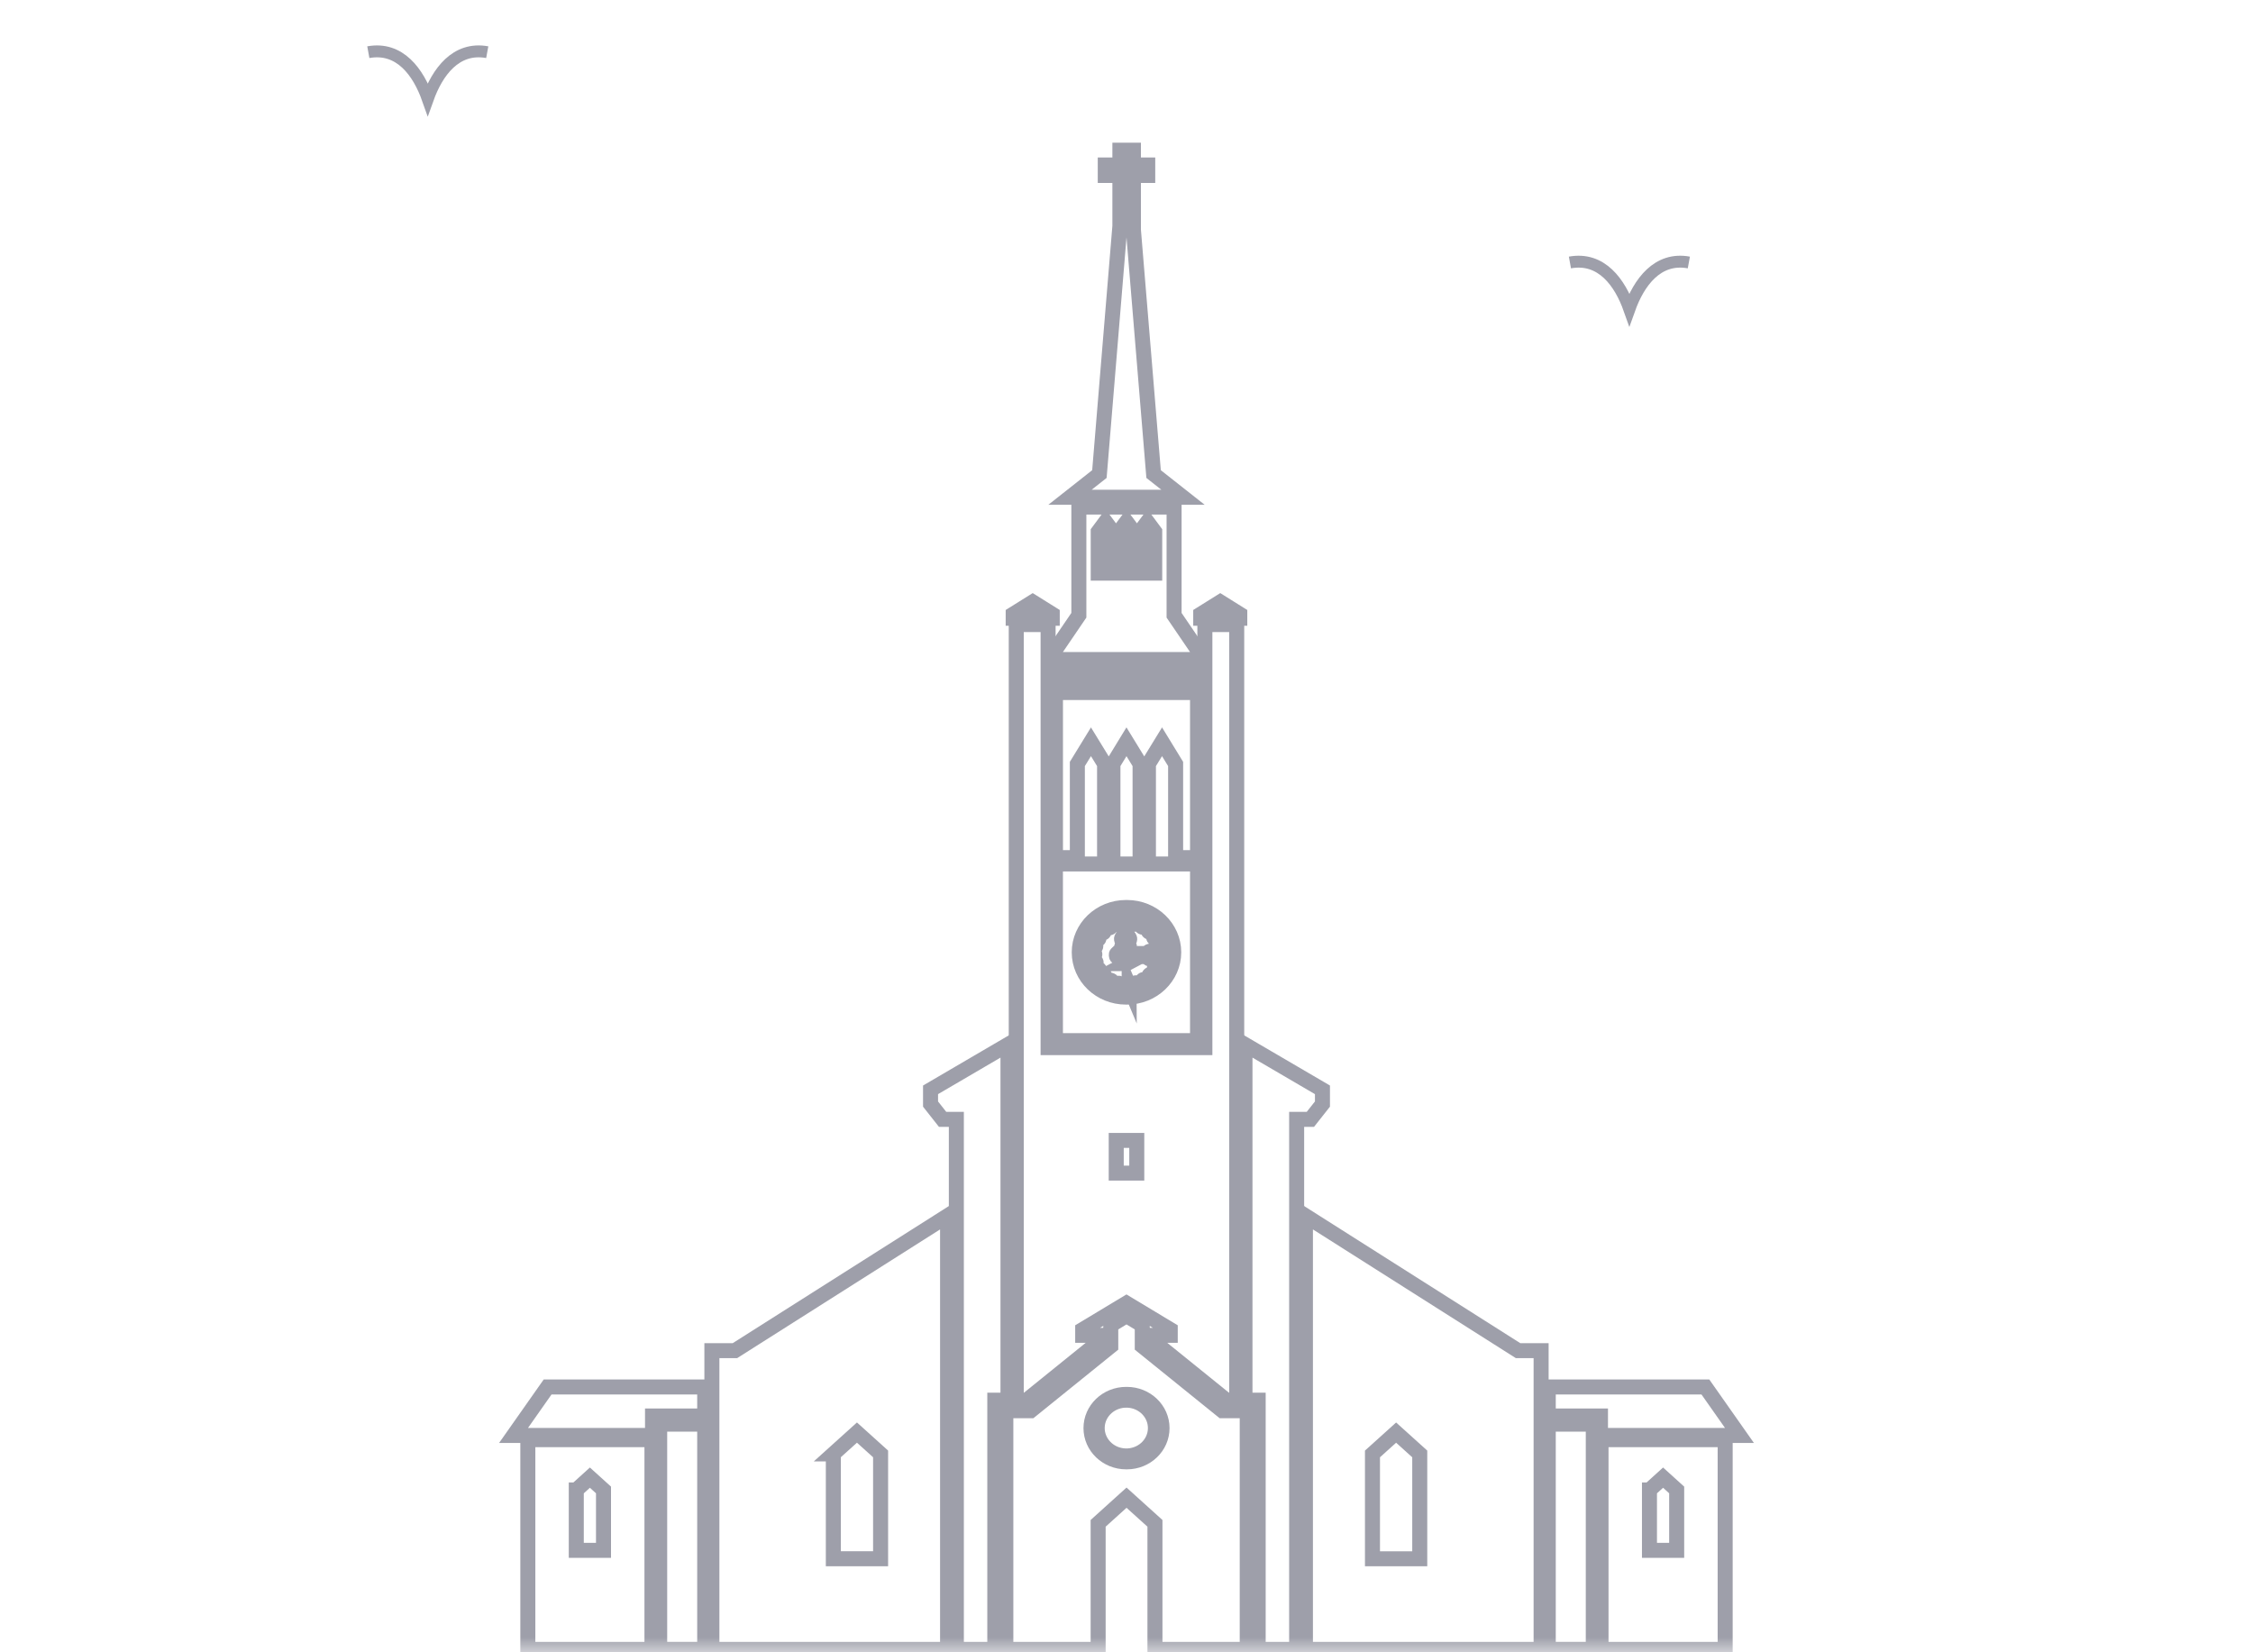<svg width="75" height="55" viewBox="0 0 75 55" fill="none" xmlns="http://www.w3.org/2000/svg">
<mask id="mask0_1_9096" style="mask-type:alpha" maskUnits="userSpaceOnUse" x="0" y="0" width="75" height="55">
<rect width="75" height="55" fill="#D9D9D9"/>
</mask>
<g mask="url(#mask0_1_9096)">
<path d="M52.261 8.737C53.314 8.545 53.928 9.412 54.24 10.294C54.556 9.408 55.172 8.545 56.22 8.737" stroke="#9E9FAA" stroke-width="0.396" stroke-miterlimit="10"/>
<path d="M12.261 1.737C13.314 1.545 13.928 2.412 14.24 3.294C14.556 2.408 15.172 1.545 16.22 1.737" stroke="#9E9FAA" stroke-width="0.396" stroke-miterlimit="10"/>
<path d="M35.864 25.43L36.317 24.691L36.77 25.43V28.548H37.048V25.43L37.499 24.691L37.952 25.43V28.548H38.23V25.43L38.683 24.691L39.135 25.43V28.548H39.865V23.053H37.499H35.135V28.548H35.864V25.43Z" stroke="#9E9FAA" stroke-width="0.5" stroke-miterlimit="10"/>
<path d="M35.028 20.58V20.443L34.378 20.037L33.728 20.443V20.58H34.378H35.028Z" stroke="#9E9FAA" stroke-width="0.5" stroke-miterlimit="10"/>
<path d="M23.459 47.405H21.96V54.903H23.459V47.405Z" stroke="#9E9FAA" stroke-width="0.5" stroke-miterlimit="10"/>
<path d="M17.095 47.782H21.722V47.134H23.459V46.169H18.229L17.095 47.782Z" stroke="#9E9FAA" stroke-width="0.5" stroke-miterlimit="10"/>
<path d="M17.571 54.904H21.703V47.923H17.571V54.904ZM19.185 49.596L19.637 49.186L20.09 49.596V51.606H19.184V49.596H19.185Z" stroke="#9E9FAA" stroke-width="0.5" stroke-miterlimit="10"/>
<path d="M33.555 34.769L30.977 36.277V36.751L31.378 37.26H31.836V54.904H33.116V46.607H33.555V34.769Z" stroke="#9E9FAA" stroke-width="0.5" stroke-miterlimit="10"/>
<path d="M23.698 44.959V54.904H31.544V40.469L24.465 44.959H23.698ZM27.74 48.396L28.527 47.686L29.314 48.396V51.886H27.741V48.396H27.74Z" stroke="#9E9FAA" stroke-width="0.5" stroke-miterlimit="10"/>
<path d="M37.5 16.552H39.381L38.402 15.78L37.73 7.655V5.841H38.207V5.491H37.73V5H37.671H37.28V5.491H36.793V5.841H37.28V7.525L36.598 15.78L35.619 16.552H37.5Z" stroke="#9E9FAA" stroke-width="0.5" stroke-miterlimit="10"/>
<path d="M37.499 21.954H39.865V21.627L39.084 20.48V16.879H35.914V20.48L35.133 21.627V21.954H37.498H37.499ZM37.952 17.698L38.196 17.37L38.439 17.698V19.078H37.951V17.698H37.952ZM37.047 19.078H36.559V17.698L36.802 17.37L37.046 17.698V19.078H37.047ZM37.256 17.698L37.499 17.37L37.743 17.698V19.078H37.255V17.698H37.256Z" stroke="#9E9FAA" stroke-width="0.5" stroke-miterlimit="10"/>
<path d="M37.499 34.64H39.865V28.759H35.134V34.64H37.499ZM35.927 31.699C35.927 30.876 36.623 30.208 37.481 30.208C37.487 30.208 37.493 30.208 37.499 30.208C37.505 30.208 37.512 30.208 37.518 30.208C38.376 30.208 39.072 30.876 39.072 31.699C39.072 32.522 38.376 33.19 37.518 33.19C37.512 33.19 37.505 33.19 37.499 33.19C37.493 33.19 37.487 33.19 37.481 33.19C36.623 33.19 35.927 32.522 35.927 31.699Z" stroke="#9E9FAA" stroke-width="0.5" stroke-miterlimit="10"/>
<path d="M41.271 20.58V20.443L40.621 20.037L39.971 20.443V20.58H40.621H41.271Z" stroke="#9E9FAA" stroke-width="0.5" stroke-miterlimit="10"/>
<path d="M53.039 47.405H51.54V54.903H53.039V47.405Z" stroke="#9E9FAA" stroke-width="0.5" stroke-miterlimit="10"/>
<path d="M57.905 47.782L56.771 46.169H51.54V47.134H53.278V47.782H57.905Z" stroke="#9E9FAA" stroke-width="0.5" stroke-miterlimit="10"/>
<path d="M53.296 54.904H57.429V47.923H53.296V54.904ZM54.91 49.596L55.362 49.186L55.815 49.596V51.606H54.909V49.596H54.91Z" stroke="#9E9FAA" stroke-width="0.5" stroke-miterlimit="10"/>
<path d="M38.39 44.45V44.643L40.822 46.608H41.169V20.79H40.109V34.873H34.89V20.79H33.83V46.607H34.177L36.609 44.642V44.449H36.042V44.256L37.499 43.379L38.956 44.256V44.449H38.39V44.45ZM37.842 39.049H37.158V37.961H37.842V39.049Z" stroke="#9E9FAA" stroke-width="0.5" stroke-miterlimit="10"/>
<path d="M44.023 36.751V36.277L41.444 34.769V46.607H41.883V54.904H43.164V37.26H43.621L44.023 36.751Z" stroke="#9E9FAA" stroke-width="0.5" stroke-miterlimit="10"/>
<path d="M43.456 40.469V54.904H51.302V44.959H50.535L43.456 40.469ZM47.261 51.887H45.688V48.397L46.475 47.687L47.262 48.397V51.887H47.261Z" stroke="#9E9FAA" stroke-width="0.5" stroke-miterlimit="10"/>
<path d="M40.689 46.958L38.025 44.806V44.11L37.5 43.794L36.976 44.11V44.806L34.312 46.958H33.483V54.904H36.556V50.707L37.501 49.853L38.447 50.707V54.904H41.519V46.958H40.691H40.689ZM37.513 48.66C37.513 48.66 37.504 48.66 37.5 48.66C37.5 48.66 37.492 48.66 37.488 48.66C36.842 48.66 36.318 48.157 36.318 47.537C36.318 46.918 36.842 46.415 37.488 46.415C37.492 46.415 37.496 46.415 37.5 46.415C37.5 46.415 37.508 46.415 37.513 46.415C38.158 46.415 38.683 46.918 38.683 47.537C38.683 48.157 38.158 48.66 37.513 48.66Z" stroke="#9E9FAA" stroke-width="0.5" stroke-miterlimit="10"/>
<path d="M37.589 32.819V32.989C37.66 32.984 37.728 32.974 37.795 32.961L37.749 32.794C37.74 32.76 37.76 32.724 37.796 32.716C37.832 32.707 37.869 32.726 37.878 32.761L37.924 32.927C37.99 32.906 38.055 32.88 38.116 32.849L38.025 32.697C38.007 32.667 38.018 32.628 38.049 32.611C38.081 32.593 38.121 32.604 38.139 32.634L38.231 32.785C38.289 32.749 38.346 32.708 38.397 32.663L38.264 32.535C38.238 32.51 38.238 32.47 38.264 32.446C38.29 32.42 38.333 32.42 38.359 32.446L38.493 32.574C38.54 32.524 38.583 32.471 38.623 32.414L38.452 32.32C38.42 32.303 38.41 32.263 38.428 32.233C38.446 32.202 38.488 32.193 38.519 32.21L38.69 32.305C38.723 32.245 38.751 32.181 38.774 32.117L38.576 32.065C38.541 32.057 38.52 32.021 38.529 31.987C38.538 31.953 38.575 31.933 38.61 31.942L38.811 31.993C38.827 31.927 38.837 31.858 38.842 31.788H38.627C38.59 31.788 38.56 31.759 38.56 31.724C38.56 31.689 38.59 31.66 38.627 31.66H38.843C38.84 31.589 38.832 31.519 38.818 31.452L38.6 31.508C38.565 31.516 38.528 31.496 38.519 31.462C38.51 31.429 38.53 31.393 38.566 31.384L38.785 31.328C38.763 31.26 38.735 31.194 38.703 31.131L38.5 31.244C38.468 31.262 38.427 31.251 38.409 31.221C38.391 31.19 38.402 31.152 38.433 31.134L38.638 31.021C38.597 30.961 38.552 30.904 38.503 30.851L38.331 31.016C38.304 31.041 38.262 31.041 38.236 31.016C38.21 30.991 38.21 30.95 38.236 30.925L38.408 30.76C38.353 30.712 38.292 30.667 38.229 30.628L38.104 30.835C38.086 30.866 38.045 30.876 38.014 30.858C37.981 30.841 37.971 30.801 37.989 30.771L38.114 30.564C38.047 30.531 37.977 30.503 37.904 30.481L37.838 30.717C37.828 30.751 37.791 30.771 37.756 30.763C37.721 30.754 37.7 30.718 37.709 30.685L37.774 30.449C37.701 30.435 37.625 30.426 37.548 30.423V30.669C37.548 30.704 37.518 30.733 37.481 30.733C37.445 30.733 37.415 30.704 37.415 30.669V30.425C37.337 30.43 37.263 30.441 37.19 30.458L37.256 30.695C37.266 30.729 37.245 30.765 37.209 30.773C37.173 30.782 37.136 30.762 37.127 30.728L37.062 30.494C36.989 30.518 36.92 30.548 36.855 30.582L36.98 30.792C36.998 30.823 36.987 30.861 36.956 30.878C36.924 30.896 36.884 30.885 36.865 30.855L36.742 30.649C36.679 30.69 36.621 30.736 36.568 30.787L36.742 30.954C36.768 30.979 36.768 31.019 36.742 31.044C36.716 31.07 36.673 31.07 36.647 31.044L36.476 30.881C36.428 30.936 36.385 30.993 36.346 31.056L36.553 31.171C36.585 31.188 36.595 31.228 36.577 31.258C36.559 31.289 36.517 31.298 36.486 31.281L36.284 31.169C36.253 31.233 36.228 31.299 36.208 31.369L36.43 31.426C36.465 31.434 36.486 31.47 36.477 31.504C36.468 31.538 36.431 31.558 36.396 31.549L36.179 31.493C36.167 31.562 36.16 31.631 36.16 31.703H36.38C36.417 31.703 36.447 31.732 36.447 31.766C36.447 31.801 36.417 31.83 36.38 31.83H36.166C36.173 31.9 36.185 31.968 36.203 32.035L36.407 31.982C36.442 31.974 36.479 31.993 36.488 32.028C36.497 32.062 36.477 32.097 36.441 32.106L36.244 32.157C36.269 32.222 36.299 32.283 36.334 32.343L36.507 32.248C36.539 32.23 36.58 32.241 36.598 32.271C36.616 32.302 36.605 32.34 36.574 32.358L36.406 32.451C36.447 32.506 36.492 32.559 36.541 32.608L36.677 32.477C36.703 32.452 36.746 32.452 36.772 32.477C36.798 32.502 36.798 32.543 36.772 32.568L36.64 32.695C36.694 32.738 36.751 32.778 36.81 32.812L36.903 32.658C36.921 32.627 36.962 32.617 36.993 32.635C37.026 32.652 37.036 32.692 37.017 32.722L36.927 32.872C36.989 32.901 37.055 32.924 37.122 32.944L37.169 32.776C37.178 32.742 37.216 32.722 37.251 32.73C37.286 32.739 37.307 32.775 37.298 32.808L37.252 32.973C37.319 32.986 37.388 32.993 37.458 32.996V32.824C37.458 32.788 37.488 32.76 37.525 32.76C37.561 32.76 37.591 32.789 37.591 32.824L37.589 32.819ZM37.498 32.08H37.442C37.435 32.08 37.429 32.077 37.425 32.073L37.34 31.992C37.331 31.983 37.33 31.97 37.339 31.96L37.394 31.893C37.383 31.884 37.373 31.873 37.366 31.861L37.287 31.92C37.287 31.92 37.277 31.924 37.272 31.924C37.266 31.924 37.259 31.923 37.255 31.918L37.17 31.837C37.17 31.837 37.163 31.826 37.163 31.82V31.767C37.163 31.758 37.169 31.747 37.178 31.742L37.255 31.669C37.255 31.669 37.266 31.662 37.272 31.662C37.277 31.662 37.283 31.664 37.287 31.667L37.373 31.731C37.385 31.715 37.4 31.703 37.418 31.694V31.651H37.37C37.36 31.651 37.351 31.645 37.346 31.636C37.343 31.627 37.344 31.617 37.352 31.61L37.417 31.544V31.524H37.369C37.359 31.524 37.35 31.518 37.346 31.51C37.342 31.501 37.343 31.49 37.351 31.484L37.416 31.418V31.358C37.393 31.346 37.351 31.322 37.337 31.283C37.331 31.265 37.328 31.236 37.351 31.204L37.45 31.073C37.455 31.067 37.462 31.063 37.47 31.063C37.478 31.063 37.485 31.067 37.49 31.073L37.589 31.203C37.612 31.238 37.609 31.265 37.603 31.284C37.589 31.323 37.548 31.348 37.525 31.359V31.419L37.59 31.485C37.597 31.491 37.599 31.502 37.595 31.511C37.591 31.519 37.582 31.525 37.572 31.525H37.524V31.545L37.589 31.611C37.596 31.618 37.598 31.628 37.594 31.637C37.59 31.646 37.581 31.651 37.571 31.651H37.523V31.695C37.544 31.704 37.562 31.72 37.574 31.74H38.186C38.2 31.713 38.234 31.661 38.291 31.661C38.309 31.661 38.329 31.667 38.347 31.678L38.484 31.774C38.49 31.779 38.494 31.786 38.494 31.793C38.494 31.801 38.49 31.808 38.484 31.813L38.348 31.907C38.328 31.919 38.309 31.924 38.291 31.924C38.235 31.924 38.2 31.872 38.186 31.844H38.115C38.115 31.844 38.107 31.844 38.104 31.842H37.585C37.577 31.863 37.563 31.881 37.546 31.895L37.6 31.961C37.608 31.971 37.607 31.984 37.598 31.993L37.514 32.074C37.514 32.074 37.502 32.081 37.496 32.081L37.498 32.08Z" stroke="#9E9FAA" stroke-width="0.5" stroke-miterlimit="10"/>
<path d="M38.462 47.572C38.483 47.059 38.066 46.627 37.532 46.607C36.997 46.587 36.546 46.987 36.525 47.499C36.505 48.012 36.921 48.444 37.456 48.464C37.991 48.484 38.441 48.085 38.462 47.572Z" stroke="#9E9FAA" stroke-width="0.5" stroke-miterlimit="10"/>
<path d="M36.611 22.281H36.227V22.725H36.611V22.281Z" stroke="#9E9FAA" stroke-width="0.5" stroke-miterlimit="10"/>
<path d="M38.208 22.281H37.824V22.725H38.208V22.281Z" stroke="#9E9FAA" stroke-width="0.5" stroke-miterlimit="10"/>
<path d="M39.273 22.281H38.888V22.725H39.273V22.281Z" stroke="#9E9FAA" stroke-width="0.5" stroke-miterlimit="10"/>
<path d="M38.74 22.281H38.356V22.725H38.74V22.281Z" stroke="#9E9FAA" stroke-width="0.5" stroke-miterlimit="10"/>
<path d="M37.5 22.281H37.291V22.726H37.5H37.676V22.281H37.5Z" stroke="#9E9FAA" stroke-width="0.5" stroke-miterlimit="10"/>
<path d="M35.545 22.281H35.135V22.725H35.545V22.281Z" stroke="#9E9FAA" stroke-width="0.5" stroke-miterlimit="10"/>
<path d="M39.865 22.281H39.421V22.725H39.865V22.281Z" stroke="#9E9FAA" stroke-width="0.5" stroke-miterlimit="10"/>
<path d="M37.143 22.281H36.759V22.725H37.143V22.281Z" stroke="#9E9FAA" stroke-width="0.5" stroke-miterlimit="10"/>
<path d="M36.078 22.281H35.693V22.725H36.078V22.281Z" stroke="#9E9FAA" stroke-width="0.5" stroke-miterlimit="10"/>
</g>
</svg>
